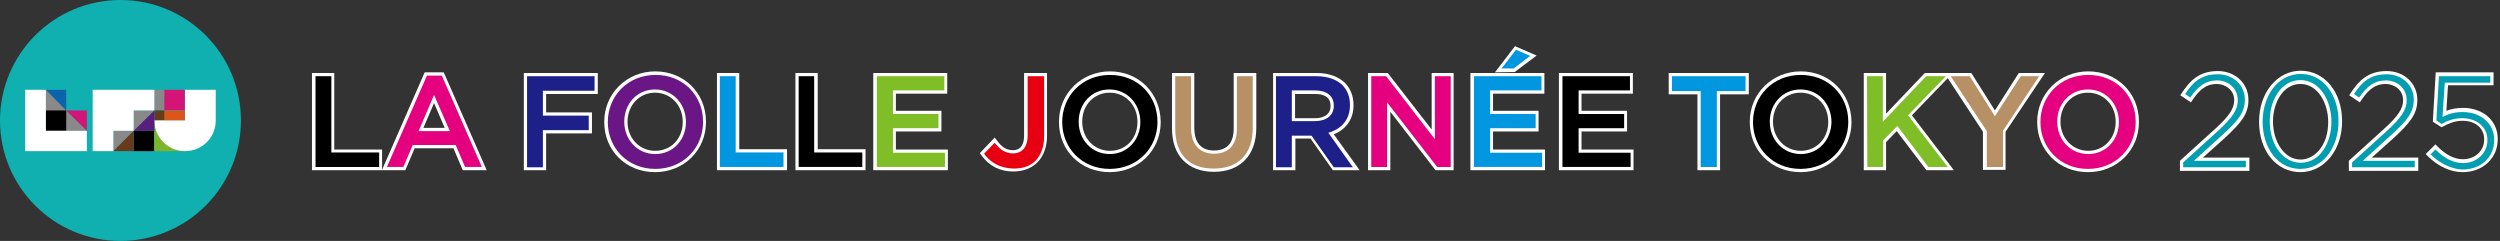 <?xml version="1.0" encoding="utf-8"?>
<!-- Generator: Adobe Illustrator 28.0.0, SVG Export Plug-In . SVG Version: 6.00 Build 0)  -->
<svg version="1.1" id="_レイヤー_2" xmlns="http://www.w3.org/2000/svg" xmlns:xlink="http://www.w3.org/1999/xlink" x="0px"
	 y="0px" viewBox="0 0 774.1 74.6" style="enable-background:new 0 0 774.1 74.6;" xml:space="preserve">
<rect x="0" y="0" width="774.1" height="74.6" fill="#333333" stroke="none"/>
<style type="text/css">
	.st0{fill:#FFFFFF;}
	.st1{fill:#E4007F;}
	.st2{fill:#1D2088;}
	.st3{fill:#6B1685;}
	.st4{fill:#0097E0;}
	.st5{fill:#7FBE26;}
	.st6{fill:#E60012;}
	.st7{fill:#B89066;}
	.st8{fill:#10B0B0;}
	.st9{fill:#898989;}
	.st10{fill:#673A1B;}
	.st11{fill:#7CB52D;}
	.st12{fill:#DD5519;}
	.st13{fill:#D21577;}
	.st14{fill:#58207C;}
	.st15{fill:#0D63A9;}
	.st16{fill:#009EB0;}
</style>
<g>
	<g>
		<g>
			<path class="st0" d="M137.4,22.4h-5.9l-13.2,30.2v-6.3h-14.8V22.6h-6.9v30.1h28.9l2.9-6.8h12l2.9,6.8h7.4
				C150.7,52.7,137.4,22.4,137.4,22.4z M131.1,39.6l3.3-7.7l3.3,7.7H131.1z"/>
			<path class="st0" d="M162.2,22.6v30.1h6.9V41.3h14.2v-6.5h-14.2v-5.7h16v-6.5L162.2,22.6L162.2,22.6z"/>
			<path class="st0" d="M202.9,22.1c-8.8,0-15.8,6.8-15.8,15.6v0.1c0,8.8,6.7,15.5,15.7,15.5s15.8-6.8,15.8-15.5v-0.1
				C218.6,28.8,211.8,22.1,202.9,22.1z M202.8,28.7c4.9,0,8.6,3.9,8.6,9v0.1c0,5.1-3.6,8.9-8.5,8.9s-8.6-3.9-8.6-9v-0.1
				C194.4,32.5,198,28.7,202.8,28.7L202.8,28.7z"/>
			<path class="st0" d="M228.9,46.2V22.6h-6.9v30.1h21.7v-6.5H228.9z"/>
			<path class="st0" d="M253.2,46.2V22.6h-6.9v30.1H268v-6.5H253.2L253.2,46.2z"/>
			<path class="st0" d="M277.4,46.3v-5.6h14.1v-6.4h-14.1V29h15.9v-6.4h-22.9v30.1h23.1v-6.4L277.4,46.3L277.4,46.3z"/>
			<path class="st0" d="M317.1,22.6V42c0,2.1-0.6,4.5-3.5,4.5c-1.8,0-3.3-0.8-4.9-3l-0.7-0.9l-4.6,4.8l0.5,0.7c2.4,3.3,5.7,5,9.8,5
				c3.1,0,5.7-1,7.5-2.8c1.9-1.9,3-4.8,3-8.2V22.6L317.1,22.6L317.1,22.6z"/>
			<path class="st0" d="M343.7,22.1c-8.8,0-15.8,6.8-15.8,15.6v0.1c0,8.8,6.7,15.5,15.7,15.5s15.8-6.8,15.8-15.5v-0.1
				C359.3,28.8,352.6,22.1,343.7,22.1z M343.6,28.7c4.9,0,8.6,3.9,8.6,9v0.1c0,5.1-3.6,8.9-8.5,8.9s-8.6-3.9-8.6-9v-0.1
				C335.1,32.5,338.8,28.7,343.6,28.7L343.6,28.7z"/>
			<path class="st0" d="M382,22.6v17.2c0,4.5-2.1,6.8-6.1,6.8c-5,0-6.1-3.8-6.1-7v-17h-6.9v17.2c0,8.4,4.9,13.4,13,13.4
				S389,48.1,389,39.6v-17L382,22.6L382,22.6z"/>
			<path class="st0" d="M413,41.6c3.9-1.6,6.1-4.8,6.1-9v-0.1c0-2.7-0.9-5-2.6-6.8c-2.1-2-5.1-3.1-8.8-3.1h-13.5v30.1h6.9v-9.8h4.7
				l6.9,9.8h8.3L413,41.6L413,41.6z M407.2,29.1c2.2,0,4.8,0.6,4.8,3.7v0.1c0,2.3-1.8,3.7-4.8,3.7H401v-7.5L407.2,29.1L407.2,29.1z"
				/>
			<path class="st0" d="M443.3,22.6v17.5l-13.6-17.5h-6.1v30.1h6.9V34.6l14,18.1h5.6V22.6H443.3z"/>
			<path class="st0" d="M469,22.3l6.8-5.1l-6.7-2.9l-6.2,8.1L469,22.3L469,22.3z"/>
			<path class="st0" d="M462.3,46.3v-5.6h14.1v-6.4h-14.1V29h15.9v-6.4h-22.9v30.1h23.1v-6.4C478.4,46.3,462.3,46.3,462.3,46.3z"/>
			<path class="st0" d="M489.7,46.3v-5.6h14.1v-6.4h-14.1V29h15.9v-6.4h-22.9v30.1h23.1v-6.4L489.7,46.3L489.7,46.3z"/>
			<path class="st0" d="M516.7,22.6v6.6h8.9v23.5h7V29.2h8.9v-6.6H516.7L516.7,22.6z"/>
			<path class="st0" d="M557.6,22.1c-8.8,0-15.8,6.8-15.8,15.6v0.1c0,8.8,6.7,15.5,15.7,15.5s15.8-6.8,15.8-15.5v-0.1
				C573.2,28.8,566.5,22.1,557.6,22.1z M557.5,28.7c4.9,0,8.6,3.9,8.6,9v0.1c0,5.1-3.7,8.9-8.5,8.9s-8.6-3.9-8.6-9v-0.1
				C549,32.5,552.7,28.7,557.5,28.7L557.5,28.7z"/>
			<path class="st0" d="M633.2,22.6h-8.1l-7.4,11.6l-7.3-11.6H596l-12,12.6V22.6h-6.9v30.1h6.9V44l3.3-3.4l9.2,12.1h8.5l-13-17
				l11.1-11.5l10.9,16.6v11.8h7V40.8L633.2,22.6L633.2,22.6z"/>
			<path class="st0" d="M646.6,22.1c-8.8,0-15.8,6.8-15.8,15.6v0.1c0,8.8,6.7,15.5,15.7,15.5s15.8-6.8,15.8-15.5v-0.1
				C662.3,28.8,655.5,22.1,646.6,22.1z M646.5,28.7c4.9,0,8.6,3.9,8.6,9v0.1c0,5.1-3.7,8.9-8.5,8.9s-8.6-3.9-8.6-9v-0.1
				C638,32.5,641.7,28.7,646.5,28.7L646.5,28.7z"/>
		</g>
		<g>
			<path d="M97.7,23.6h4.9v23.6h14.8v4.5H97.7C97.7,51.7,97.7,23.6,97.7,23.6z"/>
			<path class="st1" d="M132.2,23.4h4.6l12.4,28.3h-5.2l-2.9-6.8h-13.3l-2.9,6.8h-5.1L132.2,23.4L132.2,23.4z M139.3,40.6l-4.9-11.2
				l-4.8,11.2H139.3L139.3,40.6z"/>
			<path class="st2" d="M163.2,23.6h20.9v4.5h-16v7.7h14.2v4.5h-14.2v11.5h-4.9V23.6L163.2,23.6z"/>
			<path class="st3" d="M188.2,37.8L188.2,37.8c0-8,6.1-14.6,14.8-14.6s14.7,6.5,14.7,14.5v0.1c0,7.9-6.1,14.5-14.8,14.5
				S188.2,45.7,188.2,37.8z M212.4,37.8L212.4,37.8c0-5.6-4-10.1-9.6-10.1s-9.5,4.5-9.5,9.9v0.1c0,5.5,4,10,9.6,10
				S212.4,43.2,212.4,37.8L212.4,37.8z"/>
			<path class="st4" d="M222.9,23.6h4.9v23.6h14.8v4.5h-19.7V23.6z"/>
			<path d="M247.2,23.6h4.9v23.6H267v4.5h-19.7V23.6z"/>
			<path class="st5" d="M271.5,23.6h20.9V28h-15.9v7.3h14.1v4.4h-14.1v7.6h16.1v4.4h-21.1C271.5,51.7,271.5,23.6,271.5,23.6z"/>
			<path class="st6" d="M304.7,47.6l3.3-3.4c1.6,2.1,3.3,3.3,5.7,3.3c2.6,0,4.5-1.8,4.5-5.5V23.6h5.1v18.6c0,3.3-1,5.8-2.6,7.5
				c-1.6,1.7-4,2.5-6.8,2.5C309.4,52.1,306.5,50.1,304.7,47.6L304.7,47.6z"/>
			<path d="M328.9,37.8L328.9,37.8c0-8,6.1-14.6,14.8-14.6s14.7,6.5,14.7,14.5v0.1c0,7.9-6.1,14.5-14.8,14.5S328.9,45.7,328.9,37.8z
				 M353.1,37.8L353.1,37.8c0-5.6-4-10.1-9.6-10.1s-9.5,4.5-9.5,9.9v0.1c0,5.5,4,10,9.6,10S353.1,43.2,353.1,37.8L353.1,37.8z"/>
			<path class="st7" d="M363.9,39.8V23.6h4.9v16c0,5.2,2.7,8,7.1,8s7.1-2.6,7.1-7.8V23.6h4.9v16c0,8.4-4.7,12.6-12.1,12.6
				S363.9,48,363.9,39.8L363.9,39.8z"/>
			<path class="st2" d="M395.1,23.6h12.5c3.5,0,6.3,1,8.1,2.8c1.5,1.5,2.3,3.6,2.3,6.1v0.1c0,4.6-2.8,7.4-6.7,8.5l7.6,10.7h-5.9
				l-6.9-9.8H400v9.8h-4.9L395.1,23.6L395.1,23.6z M407.2,37.5c3.5,0,5.8-1.8,5.8-4.7v-0.1c0-3-2.2-4.7-5.8-4.7H400v9.5L407.2,37.5
				L407.2,37.5z"/>
			<path class="st1" d="M424.6,23.6h4.6l15.1,19.5V23.6h4.9v28.1H445l-15.5-20v20h-4.9L424.6,23.6L424.6,23.6z"/>
			<path class="st4" d="M456.4,23.6h20.9V28h-15.9v7.3h14.1v4.4h-14.1v7.6h16.1v4.4h-21.1L456.4,23.6L456.4,23.6z M469.4,15.4
				l4.4,1.9l-5.1,3.9h-3.8C464.9,21.3,469.4,15.4,469.4,15.4z"/>
			<path d="M483.8,23.6h20.9V28h-15.9v7.3h14.1v4.4h-14.1v7.6h16.1v4.4h-21.1C483.8,51.7,483.8,23.6,483.8,23.6z"/>
			<path class="st4" d="M526.6,28.2h-8.9v-4.6h22.8v4.6h-8.9v23.5h-5L526.6,28.2L526.6,28.2z"/>
			<path d="M542.8,37.8L542.8,37.8c0-8,6.1-14.6,14.8-14.6s14.7,6.5,14.7,14.5v0.1c0,7.9-6.1,14.5-14.8,14.5S542.8,45.7,542.8,37.8z
				 M567.1,37.8L567.1,37.8c0-5.6-4-10.1-9.6-10.1s-9.5,4.5-9.5,9.9v0.1c0,5.5,4,10,9.6,10S567,43.2,567.1,37.8L567.1,37.8z"/>
			<path class="st5" d="M578.1,23.6h4.9v14.1l13.4-14.1h6.1l-11.7,12.1l12.3,16h-6l-9.6-12.7l-4.4,4.5v8.2h-4.9L578.1,23.6
				L578.1,23.6z"/>
			<path class="st7" d="M615.2,40.6l-11.2-17h5.9l7.8,12.4l8-12.4h5.7l-11.2,16.9v11.2h-5L615.2,40.6L615.2,40.6z"/>
			<path class="st1" d="M631.8,37.8L631.8,37.8c0-8,6.1-14.6,14.8-14.6s14.7,6.5,14.7,14.5v0.1c0,7.9-6.1,14.5-14.8,14.5
				S631.8,45.7,631.8,37.8z M656.1,37.8L656.1,37.8c0-5.6-4-10.1-9.6-10.1s-9.5,4.5-9.5,9.9v0.1c0,5.5,4,10,9.6,10
				S656.1,43.2,656.1,37.8L656.1,37.8z"/>
		</g>
	</g>
</g>
<g>
	<circle class="st8" cx="37.3" cy="37.3" r="37.3"/>
	<g>
		<rect x="47.8" y="27.8" class="st9" width="3.2" height="6.3"/>
		<rect x="47.8" y="34.2" class="st10" width="3.2" height="3.2"/>
		<polygon class="st9" points="14.2,27.8 26.9,40.5 14.2,40.5 		"/>
		<rect x="14.2" y="34.2" width="6.3" height="6.3"/>
		<rect x="41.4" y="40.5" width="6.3" height="6.3"/>
		<polygon class="st9" points="41.4,34.2 41.4,40.5 35.1,40.5 35.1,46.8 47.8,34.2 		"/>
		<polygon class="st0" points="28.7,27.8 28.7,46.8 35.1,46.8 35.1,40.5 41.4,40.5 41.4,34.2 47.8,34.2 47.8,27.8 		"/>
		<rect x="47.8" y="37.3" class="st11" width="9.5" height="9.5"/>
		<rect x="50.9" y="34.2" class="st12" width="6.3" height="3.2"/>
		<rect x="50.9" y="27.8" class="st13" width="6.3" height="6.3"/>
		<path class="st0" d="M66.8,27.8h-9.5v9.5h-9.5c0,5.3,4.3,9.5,9.5,9.5s9.4-4.1,9.5-9.3l0,0L66.8,27.8L66.8,27.8z"/>
		<polygon class="st0" points="14.2,40.5 14.2,27.8 7.8,27.8 7.8,46.8 26.9,46.8 26.9,40.5 		"/>
		<polygon class="st14" points="41.4,40.5 47.8,40.5 47.8,34.2 		"/>
		<polygon class="st10" points="35.1,46.8 41.4,46.8 41.4,40.5 		"/>
		<polygon class="st15" points="20.5,27.8 14.2,27.8 20.5,34.2 		"/>
		<polygon class="st13" points="20.5,34.2 26.9,40.5 26.9,34.2 		"/>
	</g>
</g>
<g>
	<path class="st0" d="M686.7,22c-5.9,0-8.7,3.2-11,6.6l-0.6,0.9l3.3,2.2l0.6-0.9c2.4-3.5,4.5-4.8,7.4-4.8c2.6,0,5.4,1.8,5.4,5
		c0,2.6-1.5,4.9-5.9,8.9l-10.6,9.6l-0.3,0.3v3.1h21.5v-4.1h-14.4l6.7-6c5.1-4.7,7.4-7.5,7.4-11.8v-0.1C696.2,25.8,692.1,22,686.7,22
		L686.7,22z"/>
	<path class="st0" d="M712.4,21.9c-7.3,0-12.9,6.8-12.9,15.7v0.1c0,9.1,5.4,15.6,12.8,15.6c7.3,0,12.9-6.8,12.9-15.7v-0.1
		C725.2,28.5,719.8,21.9,712.4,21.9L712.4,21.9z M712.4,49.4c-5.4,0-8.6-6-8.6-11.7v-0.1c0-5.6,3-11.6,8.5-11.6
		c5.4,0,8.6,6,8.6,11.7v0.1C720.9,45.3,716.5,49.4,712.4,49.4L712.4,49.4z"/>
	<path class="st0" d="M739,22c-5.9,0-8.7,3.2-11,6.6l-0.6,0.9l3.3,2.2l0.6-0.9c2.4-3.5,4.5-4.8,7.4-4.8c2.6,0,5.4,1.8,5.4,5
		c0,2.6-1.5,4.9-5.9,8.9l-10.6,9.6l-0.3,0.3v3.1h21.5v-4.1h-14.4l6.7-6c5.1-4.7,7.4-7.5,7.4-11.8v-0.1C748.5,25.8,744.4,22,739,22
		L739,22z"/>
	<path class="st0" d="M772.2,22.4h-18l-0.9,15.3l2.7,1.7l0.6-0.3c1.5-0.8,3.4-1.7,5.9-1.7c4,0,6.7,2.3,6.7,5.7v0.1
		c0,3.5-2.8,6.1-6.6,6.1c-2.6,0-5.2-1.3-7.8-3.9l-0.7-0.7l-3,3l0.7,0.7c3.1,3.1,7,4.9,10.7,4.9c6.3,0,10.9-4.3,10.9-10.2v-0.1
		c0-5.6-4.5-9.6-10.8-9.6c-2.1,0-3.7,0.4-5.1,0.9l0.5-7.9h14.1V22.4L772.2,22.4z"/>
	<path class="st16" d="M676,50.3l10.6-9.6c4.7-4.3,6.3-6.7,6.3-9.7c0-3.7-3-6.1-6.4-6.1c-3.6,0-6,1.9-8.3,5.3l-1.6-1.1
		c2.5-3.8,5.1-6.1,10.1-6.1c4.8,0,8.4,3.4,8.4,7.8v0.1c0,3.9-2.1,6.5-7.1,11l-8.7,7.9h16.1v2H676V50.3z"/>
	<path class="st16" d="M700.6,37.7L700.6,37.7c0-7.9,4.6-14.8,11.8-14.8c7.2,0,11.7,6.8,11.7,14.6v0.1c0,7.8-4.6,14.7-11.8,14.7
		C705.1,52.3,700.6,45.6,700.6,37.7z M721.9,37.7L721.9,37.7c0-6.7-3.7-12.9-9.6-12.9c-5.9,0-9.5,6.1-9.5,12.7v0.1
		c0,6.6,3.7,12.8,9.6,12.8C718.3,50.4,721.9,44.3,721.9,37.7z"/>
	<path class="st16" d="M728.3,50.3l10.6-9.6c4.7-4.3,6.3-6.7,6.3-9.7c0-3.7-3-6.1-6.4-6.1c-3.6,0-6,1.9-8.3,5.3l-1.6-1.1
		c2.5-3.8,5.1-6.1,10.1-6.1c4.8,0,8.4,3.4,8.4,7.8v0.1c0,3.9-2.1,6.5-7.1,11l-8.7,7.9h16.1v2h-19.4V50.3z"/>
	<path class="st16" d="M752.6,47.8l1.5-1.5c2.6,2.6,5.5,4.2,8.5,4.2c4.5,0,7.6-3.2,7.6-7.1v-0.1c0-3.9-3.2-6.7-7.8-6.7
		c-2.6,0-4.6,0.8-6.4,1.8l-1.6-1.1l0.8-13.7h15.9v2h-14.1l-0.7,10.6c1.8-0.9,3.6-1.5,6.3-1.5c5.5,0,9.7,3.5,9.7,8.6v0.1
		c0,5.4-4.2,9.1-9.9,9.1C758.7,52.3,755.1,50.3,752.6,47.8z"/>
</g>
</svg>
